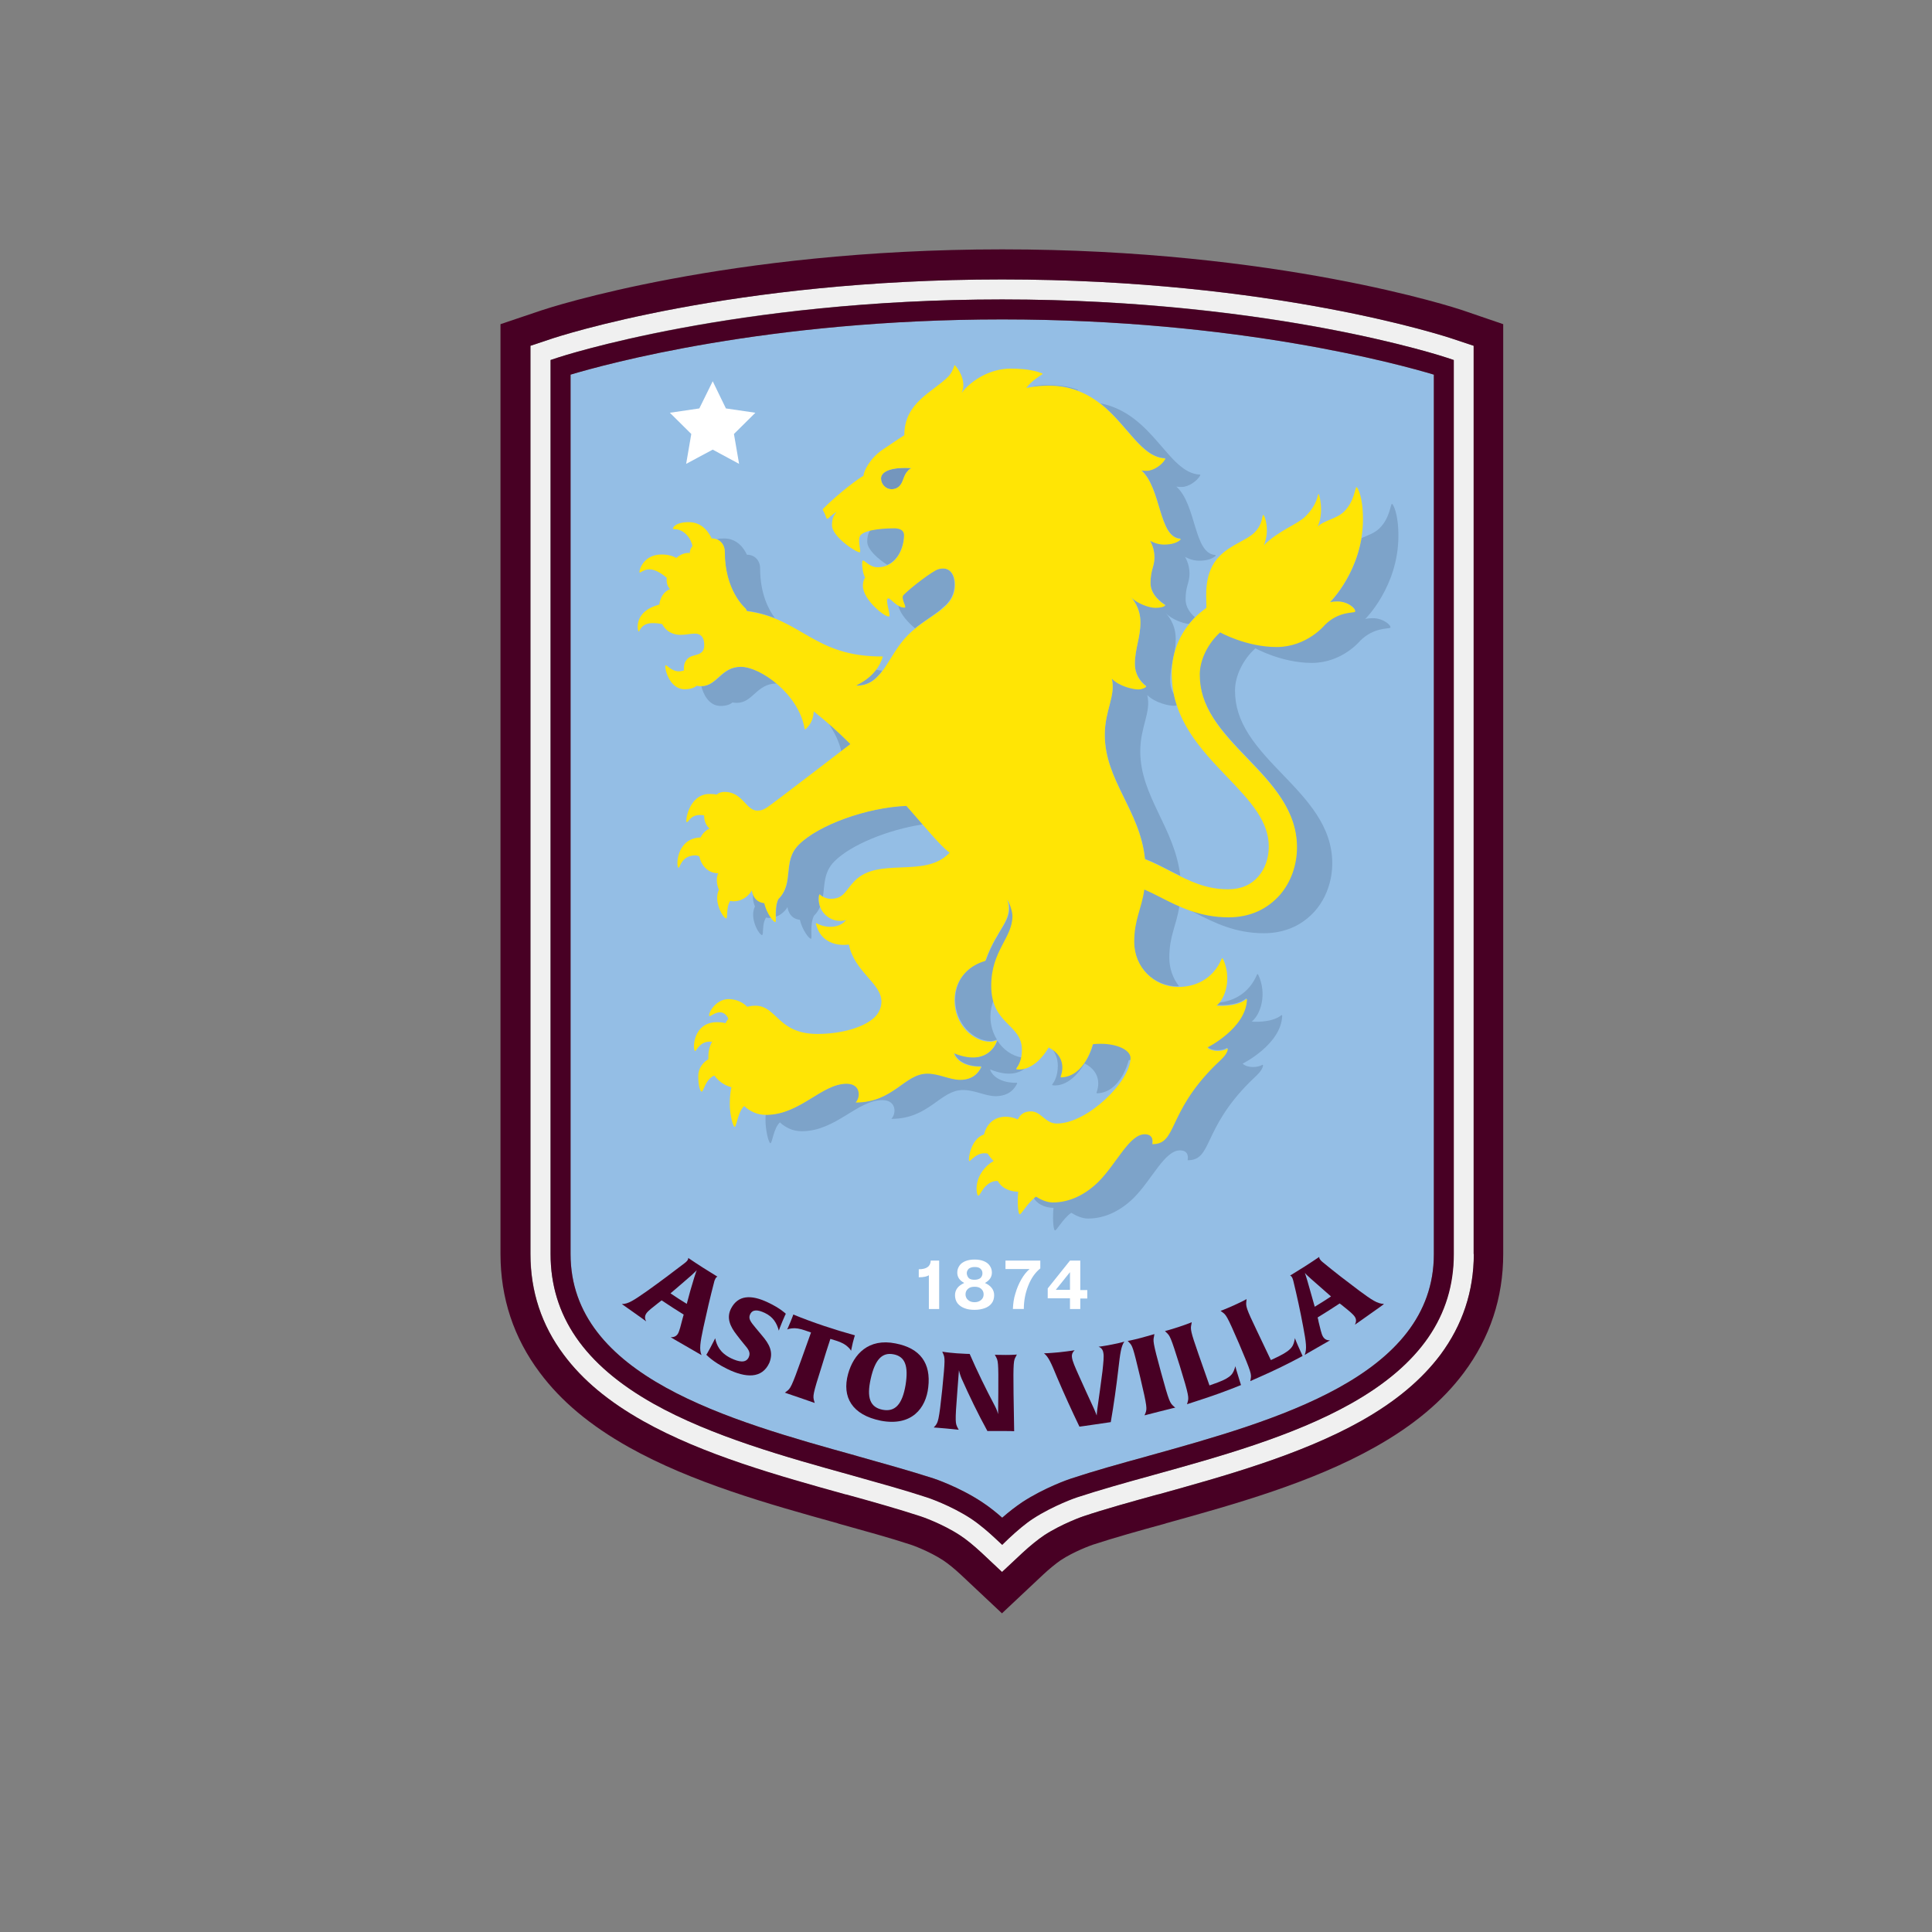 <?xml version="1.0" encoding="UTF-8"?>
<svg id="Estrellas" xmlns="http://www.w3.org/2000/svg" version="1.1" viewBox="0 0 1000 1000">
  <rect x="0" y="0" width="1000" height="1000" fill="#808080" stroke="none"/>
  <!-- Generator: Adobe Illustrator 29.8.1, SVG Export Plug-In . SVG Version: 2.1.1 Build 2)  -->
  <defs>
    <style>
      .st0 {
        fill: #7da3c9;
      }

      .st1 {
        fill: #ffe505;
      }

      .st2 {
        fill: #94bee5;
      }

      .st3 {
        fill: #7496bd;
      }

      .st4 {
        fill: #fff;
      }

      .st5 {
        fill: #f0f0f0;
      }

      .st6 {
        fill: #480024;
      }
    </style>
  </defs>
  <path class="st2" d="M295.32,193.91v455.16c0,63.35,82.12,86.17,148.13,104.51l.32.11c14.08,3.95,27.41,7.68,39.35,11.52.11,0,13.44,4.48,25.17,12.26,3.73,2.45,7.47,5.44,10.45,8.1,3.63-3.2,7.15-5.87,10.45-8.1,11.3-7.36,23.78-11.73,25.17-12.16,11.94-3.95,25.27-7.68,39.35-11.52l.32-.11c66.01-18.34,148.13-41.16,148.13-104.51V193.91c-17.81-5.33-101.95-28.58-223.42-28.58s-205.61,23.25-223.42,28.58Z"/>
  <path class="st5" d="M518.74,813.83l-10.56-9.92c-4.05-3.73-7.89-6.93-11.2-9.06-9.28-6.08-20.26-9.81-20.37-9.81-11.41-3.73-24.53-7.47-38.5-11.3h-.21c-34.55-9.6-73.69-20.48-104.83-37.97-18.02-10.13-31.46-21.33-41.16-34.34-11.52-15.36-17.28-32.85-17.28-52.15V178.98l10.56-3.52c3.73-1.28,93.42-30.82,233.55-30.82s229.82,29.54,233.55,30.82l10.56,3.52v470.09c0,19.3-5.87,36.79-17.28,52.15-9.7,12.9-23.14,24.21-41.16,34.34-31.25,17.49-70.38,28.37-104.94,37.97h-.21c-13.86,3.84-27.09,7.47-38.5,11.3-.11,0-11.09,3.84-20.26,9.81-3.31,2.24-7.15,5.33-11.2,9.06l-10.56,10.13ZM284.97,186.34v462.73c0,16.96,5.12,32.42,15.25,45.96,8.85,11.73,21.22,22.08,37.97,31.46,30.07,16.96,68.57,27.62,102.48,37.01h.21c14.08,3.95,27.3,7.57,38.92,11.41.53.21,12.26,4.16,22.72,10.98,3.84,2.56,8.21,6.08,12.58,10.24h0l3.52,3.31,3.52-3.31c4.48-4.16,8.74-7.68,12.58-10.24,10.56-6.93,22.61-10.98,22.72-10.98,11.73-3.84,24.95-7.57,39.03-11.41h.21c34.02-9.38,72.41-20.16,102.48-37.01,16.74-9.38,29.11-19.73,37.97-31.46,10.13-13.54,15.25-29.01,15.25-45.96V186.34l-3.52-1.17c-3.63-1.17-91.71-30.18-230.14-30.18s-226.51,29.01-230.24,30.18l-3.52,1.17Z"/>
  <path class="st6" d="M518.74,799.65l-3.52-3.31c-3.09-2.88-7.78-7.04-12.58-10.24-10.56-6.93-22.61-10.98-22.72-10.98-11.62-3.84-24.85-7.47-38.82-11.41l-.32-.11c-33.91-9.38-72.41-20.16-102.48-37.01-35.94-20.26-53.32-45.54-53.32-77.53V186.34l3.52-1.17c.85-.32,91.82-30.18,230.24-30.18,72.3,0,130.96,8.21,167.43,15.04,39.67,7.47,61.85,14.82,62.81,15.14l3.52,1.17v462.73c0,31.99-17.38,57.27-53.22,77.42-30.07,16.96-68.57,27.62-102.48,37.01l-.32.11c-13.97,3.84-27.19,7.57-38.92,11.41-.43.11-12.37,4.27-22.72,10.98-3.84,2.45-8.1,6.08-12.58,10.24l-3.52,3.41ZM295.32,193.91v455.16c0,63.35,82.12,86.17,148.13,104.51l.32.11c14.08,3.95,27.41,7.68,39.35,11.52.11,0,13.44,4.48,25.17,12.26,3.73,2.45,7.47,5.44,10.45,8.1,3.63-3.2,7.15-5.87,10.45-8.1,11.3-7.36,23.78-11.73,25.17-12.16,11.94-3.95,25.27-7.68,39.35-11.52l.32-.11c66.01-18.34,148.13-41.16,148.13-104.51V193.91c-17.81-5.33-101.95-28.58-223.42-28.58s-205.61,23.25-223.42,28.58Z"/>
  <polygon class="st4" points="355.15 240.09 368.9 232.73 382.55 240.09 379.89 224.63 390.98 213.64 375.73 211.4 368.9 197.33 361.97 211.4 346.72 213.64 357.81 224.63 355.15 240.09"/>
  <g>
    <path class="st0" d="M443.34,354.84c6.19,0,10.02-3.2,13.33-7.68-1.17-.21-2.24-.32-3.31-.53-4.8,6.29-11.41,8.21-10.02,8.21Z"/>
    <path class="st0" d="M469.25,417.01c-20.48.85-45.43,9.92-55.67,20.05-8.85,8.85-2.13,19.84-10.66,28.26-1.39,2.77-1.28,6.61-1.28,9.17,4.16-1.49,5.97-5.01,5.97-5.01,0,0,.43,5.97,6.4,6.61,1.28,5.33,4.69,9.81,5.76,9.81.75,0-.75-7.25,1.49-11.84,1.49-1.49,2.45-2.99,3.2-4.69-.96-2.67-.75-5.23-.43-6.19.11-.21.32-.32.43-.11.32.32.85.64,1.49,1.07.96-6.19.32-12.69,5.97-18.34,8.53-8.53,27.62-16.32,45.64-19.09-2.88-3.41-5.76-6.83-8.32-9.7Z"/>
    <path class="st0" d="M485.36,294.59c-2.77.85-13.65,9.06-17.81,13.22-1.6,1.6,1.39,5.87.75,6.51,0,0-.11.11-.32.11-1.07,0-2.03-.32-2.99-.85.96,4.27,5.23,8.85,8.64,11.62,4.48-3.63,8.96-6.29,12.58-9.17.96-.96,2.13-1.92,3.52-3.09,2.56-2.77,4.27-5.87,4.27-10.34.11-5.65-2.88-9.81-8.64-8Z"/>
    <path class="st0" d="M394.39,483.98c1.07,0-.21-5.55,2.13-9.06.53.11,1.07.21,1.6.21.32,0,.75,0,1.07-.11-1.28-1.81-2.77-4.59-3.41-7.57-3.84-.43-5.33-2.99-5.97-4.8-.32,1.92,0,4.37.96,6.51-3.09,6.19,2.24,14.82,3.63,14.82Z"/>
    <path class="st0" d="M459.23,292.35c6.51-2.77,8.74-10.77,8.74-15.57,0-2.35-1.71-3.63-5.12-3.63-2.24,0-8,.21-12.37,1.28-1.17,1.6-1.6,3.52-1.6,5.87-.11,4.16,5.97,9.28,10.34,12.05Z"/>
    <path class="st0" d="M513.41,509.79c0-18.02,10.98-24.63,10.98-36.05,0-2.56-1.71-7.25-2.67-8.42h0c-.11,0,0,.11,0,.11,3.31,10.77-5.23,14.29-11.41,31.57-7.68,2.13-15.89,8.74-15.89,20.48,0,12.37,9.6,21.33,18.34,21.33,1.39,0,2.45-.43,3.09-.64h.21c-2.13-3.41-3.41-7.47-3.41-12.05,0-3.2.64-6.08,1.71-8.53-.64-2.13-.96-4.69-.96-7.79Z"/>
    <path class="st0" d="M428.84,374.46c3.09,4.59,5.55,9.49,6.61,14.4,2.99-2.24,4.8-3.73,4.8-3.73-4.48-4.48-7.57-7.36-11.41-10.66Z"/>
    <path class="st0" d="M544.01,542.21c2.03,2.45,3.52,5.33,3.52,9.49,0,5.44-2.03,8.53-2.88,9.6-.11.21,0,.43.21.43,1.92.32,9.38.53,16.53-11.3,9.49,4.91,6.93,13.12,6.19,15.04-.11.21.11.43.32.43,12.37-.43,16.32-17.17,16.32-17.17.32,0,.75-.11,1.07-.11.11-.43.11-.96.11-1.39,0-4.59-8.64-8.32-19.52-7.15,0,0-3.95,16.74-16.32,17.17-.21,0-.32-.21-.32-.43.75-1.92,3.2-9.7-5.23-14.61Z"/>
    <path class="st0" d="M526.42,560.88c.11-.21,0-.43-.21-.43-9.17.11-13.01-4.27-13.76-6.93,9.49,3.84,15.14,2.03,18.34-.75-2.03.53-3.52.43-4.27.32-.21,0-.32-.32-.21-.43.53-.75,1.71-2.45,2.45-5.33-4.8-.75-9.49-3.95-12.58-8.74v.11c-.96,2.67-5.76,13.01-22.18,6.29.75,2.67,4.59,7.04,13.76,6.93.21,0,.32.21.21.43-2.56,5.23-7.04,6.4-10.66,6.4-5.55,0-10.98-3.2-17.06-3.2-11.94,0-17.6,14.93-37.11,14.93,2.67-2.88,2.56-9.7-4.69-9.7-13.01,0-23.99,15.78-41.16,16.1h-.96c-.11.96-.11,2.03-.11,3.09,0,5.01,1.6,11.73,2.56,11.73s1.6-7.78,4.91-10.77c1.39,1.39,3.09,2.45,5.01,3.31,1.81.85,3.95,1.28,6.4,1.28h.43c17.28-.32,28.26-16.1,41.16-16.1,7.25,0,7.36,6.83,4.69,9.7,19.62,0,25.17-14.93,37.11-14.93,6.08,0,11.52,3.2,17.06,3.2,3.84-.11,8.32-1.28,10.88-6.51Z"/>
    <path class="st0" d="M663.24,525.47c-5.33,4.27-15.36,3.31-15.36,3.31,4.69-3.73,8.1-14.4,3.31-24.42-.11-.21-.43-.21-.53,0-4.16,9.81-12.05,13.76-19.84,14.61-.43.43-.85.85-1.28,1.17,0,0,9.92.96,15.36-3.31.21-.11.43,0,.43.21-.53,14.82-20.48,24.74-20.48,24.74,2.45,2.45,8,2.03,10.13.64.21-.11.43,0,.43.32-.43,2.99-3.95,5.65-6.93,8.64-24.63,24.63-19.09,40.42-32.1,40.42.11-.53,1.17-5.12-3.95-5.12-8,0-14.5,15.14-23.99,24.63-6.51,6.51-14.5,10.66-23.57,10.66-3.09,0-6.29-1.39-8.74-2.99-.43.32-.75.64-1.17.96,2.45,4.16,7.25,5.23,10.34,5.23-.43,3.95-.32,10.66.64,11.62.75.75,3.84-5.65,8.53-9.06,2.45,1.49,5.55,2.99,8.74,2.99,8.96,0,17.06-4.27,23.57-10.66,9.49-9.49,16-24.63,23.99-24.63,5.01,0,4.05,4.59,3.95,5.12,12.9,0,7.47-15.78,32.1-40.42,2.99-2.99,6.51-5.65,6.93-8.64,0-.21-.21-.43-.43-.32-2.13,1.39-7.68,1.81-10.13-.64,0,0,19.94-9.92,20.48-24.74,0-.32-.21-.43-.43-.32Z"/>
    <path class="st0" d="M363.04,355.16h0c.75,3.52,3.63,10.24,9.92,10.24,2.88,0,4.91-.75,6.19-1.81.64.11,1.39.21,2.24.21,8.32,0,10.24-10.02,20.58-10.02h.11c-6.4-5.33-13.54-8.64-18.45-8.64-10.34,0-12.26,10.02-20.58,10.02Z"/>
    <path class="st0" d="M375.09,285.52c0,19.84,10.02,28.58,10.77,29.33.32.32.53.75.64,1.28,5.55.75,10.34,2.13,14.61,3.84-3.2-4.27-7.68-12.58-7.68-25.81,0-3.95-2.67-7.04-6.83-7.04h0c-1.28-2.77-4.69-8.42-11.84-8.42-1.49,0-2.67.11-3.63.43,2.45,1.07,3.95,3.52,3.95,6.4Z"/>
    <path class="st0" d="M710.59,319.97c-2.56,0-3.95.43-3.95.43,0,0,17.17-16.85,17.17-43.08,0-11.94-2.88-16.53-3.31-16.53-.85,0-.96,7.15-6.4,12.58-2.67,2.67-6.29,3.73-9.38,5.12-3.41,20.58-16.32,33.27-16.32,33.27,0,0,1.39-.43,3.95-.43,5.65,0,9.7,3.95,8.85,4.8-.75.75-8.42-.32-15.68,6.83,0,0-9.38,11.41-24.95,11.41s-29.22-7.57-29.22-7.57c-6.08,5.44-10.56,13.86-10.56,21.86s2.35,15.25,7.25,22.93c4.69,7.25,11.09,13.97,17.38,20.48,12.58,13.12,25.7,26.77,25.7,45.96,0,9.28-3.09,18.02-8.74,24.53-3.09,3.63-6.93,6.51-11.3,8.53-4.59,2.13-9.81,3.2-15.36,3.2-8.32,0-15.36-1.71-21.65-4.05,1.49.75,3.09,1.49,4.69,2.35,9.6,4.91,20.48,10.45,35.41,10.45,5.55,0,10.66-1.07,15.36-3.2,4.37-2.03,8.1-4.91,11.3-8.53,5.65-6.61,8.74-15.36,8.74-24.53,0-19.2-13.01-32.74-25.7-45.96-6.29-6.51-12.69-13.22-17.38-20.48-5.01-7.78-7.25-15.04-7.25-22.93s4.48-16.42,10.56-21.86c0,0,13.54,7.57,29.22,7.57s24.95-11.41,24.95-11.41c7.15-7.15,14.82-6.08,15.68-6.83.64-.96-3.41-4.91-9.06-4.91Z"/>
    <path class="st0" d="M557.88,202.13c.11-.11.11-.32-.11-.43-2.03-.75-6.4-2.45-16.42-2.45-2.56,0-5.01.32-7.36.96,9.6-1.49,17.38-.53,23.89,1.92Z"/>
    <path class="st0" d="M610.24,510.43c-3.09-3.95-5.01-9.06-5.01-14.72,0-11.52,3.73-16.64,5.23-26.87-3.63-1.49-6.93-3.2-10.13-4.8-2.88-1.49-5.55-2.88-8.21-3.95-1.49,10.34-5.23,15.46-5.23,27.09,0,13.54,10.45,23.35,22.72,23.35.32-.11.53-.11.64-.11Z"/>
    <path class="st0" d="M602.88,237.1c.21,0,.32.21.21.43-1.6,2.88-5.97,5.97-9.6,5.97-1.71,0-2.77-.21-2.77-.21,10.45,9.28,8.96,34.55,20.05,35.41.21,0,.32.32.21.53-1.6,1.39-4.16,2.45-8.53,2.45-3.95,0-7.25-2.03-7.25-2.03,0,0,2.35,3.63,2.35,8.64s-2.03,6.29-2.03,13.44c0,6.19,5.97,10.24,7.47,11.2.21.11.21.32,0,.43-.85.64-2.35,1.07-5.01,1.07-3.09,0-9.28-2.13-12.8-5.65.85.85,5.12,5.44,5.12,13.22s-2.88,13.76-2.88,21.54c0,6.83,4.59,10.56,5.76,11.41.11.11.11.32,0,.43-.64.53-1.92,1.28-4.05,1.28-2.35,0-9.49-1.49-13.65-5.55,2.13,9.06-3.63,16.21-3.63,29.11,0,23.67,18.24,38.92,20.8,64.31,4.91,1.92,9.49,4.37,14.08,6.72,1.39.75,2.77,1.39,4.16,2.03-2.88-24.85-20.69-41.06-20.69-64.41,0-12.9,5.76-20.05,3.63-29.11,4.16,4.16,11.3,5.55,13.65,5.55.64,0,1.17-.11,1.71-.21-.64-1.92-1.17-3.84-1.6-5.76-1.07-1.81-1.92-4.16-1.92-7.15,0-3.84.75-7.25,1.39-10.56.21-.96.43-2.03.64-2.99.53-2.56.85-5.12.85-8,0-7.78-4.27-12.37-5.12-13.22,3.2,3.2,8.74,5.23,11.94,5.55.96-1.17,2.03-2.35,3.09-3.52-2.24-1.92-4.8-5.12-4.8-9.17,0-7.15,2.03-8.42,2.03-13.44s-2.35-8.64-2.35-8.64c0,0,3.31,2.03,7.25,2.03,4.37,0,6.93-1.07,8.53-2.45.21-.21.11-.43-.21-.53-11.09-.85-9.6-26.13-20.05-35.41,0,0,1.07.21,2.77.21,3.63,0,8-3.09,9.6-5.97.11-.21,0-.43-.21-.43-16.64-.85-23.89-31.46-51.51-36.9,14.08,11.09,21.22,27.83,33.38,28.37Z"/>
  </g>
  <g>
    <path class="st6" d="M355.04,696.74c-4.37-2.45-7.89-4.59-7.89-4.59,1.07,0,2.67-.11,3.73-1.81.85-1.49,1.49-4.27,2.35-7.57.21-.75.43-1.6.64-2.35-3.84-2.35-7.57-4.8-11.41-7.36-.64.53-1.28.96-1.92,1.49-2.67,2.13-5.01,3.84-5.97,5.23-1.17,1.71-.64,3.2-.11,4.16,0,0-2.56-1.92-6.4-4.59-3.95-2.77-6.19-4.37-6.19-4.37,3.31,0,6.29-2.03,13.01-6.72,6.61-4.69,13.12-9.6,19.52-14.5.53-.43,1.07-.85,1.49-1.49.43-.64.32-1.07.32-1.17,5.01,3.41,10.02,6.61,15.14,9.7,0,0-.53.11-.96.85-.32.64-.64,1.28-.75,1.92-2.03,7.78-3.84,15.57-5.55,23.46-1.71,8-2.24,11.52-.96,14.4-.21-.11-3.31-1.92-8.1-4.69ZM359.31,661.33c.75-2.35,1.17-3.63,1.39-3.95-.21.21-.96,1.07-2.99,2.88-3.52,3.09-7.04,6.08-10.66,9.17,2.77,1.92,5.65,3.73,8.42,5.44,1.17-4.59,2.45-9.06,3.84-13.54Z"/>
    <path class="st6" d="M376.47,708.58c-7.89-3.84-10.88-7.47-10.88-7.36,0,0,.75-1.07,2.13-3.73,1.6-2.99,2.45-4.8,2.45-4.8.75,3.52,2.35,7.47,8.21,10.34,4.05,1.92,7.68,2.67,9.17-.53,1.17-2.56-.32-4.27-2.56-6.93-1.28-1.49-2.45-3.09-3.63-4.59-3.41-4.37-5.55-8.85-2.88-13.86,3.52-6.61,10.02-7.25,18.98-2.99,6.4,2.99,9.28,5.87,9.28,5.87,0,0-.64,1.17-1.81,4.05-1.28,2.99-1.81,4.69-1.81,4.69-1.07-3.95-2.99-7.15-7.25-9.17-3.63-1.71-6.29-1.92-7.57.64-1.17,2.35.32,4.05,2.77,7.04,1.07,1.28,2.13,2.56,3.2,3.84,3.95,4.59,6.19,8.64,3.95,14.29-3.84,8.42-12.37,7.79-21.76,3.2Z"/>
    <path class="st6" d="M440.46,699.19c0-.11-.21-.75-1.6-2.03-1.17-1.17-3.2-2.35-5.97-3.2-1.07-.32-2.03-.64-3.09-.96-1.49,4.59-2.99,9.17-4.37,13.86-4.91,15.36-4.69,15.68-4.05,18.24.11.32.21.75.32,1.07,0,0-2.24-.75-7.68-2.67-5.44-1.81-7.78-2.67-7.78-2.67.32-.21.64-.43.85-.64,2.03-1.49,2.45-1.81,8-17.38,1.6-4.37,3.09-8.74,4.69-13.12-1.07-.32-2.03-.75-3.09-1.07-2.67-.96-5.01-1.28-6.72-1.07-1.81.21-2.45.53-2.56.64,0,0,.75-1.49,1.81-4.16,1.07-2.56,1.39-3.63,1.39-3.63,10.45,4.27,21.12,7.78,31.89,10.77,0,0-.43,1.17-1.07,3.73-.64,2.67-.85,4.16-.96,4.27Z"/>
    <path class="st6" d="M455.82,735.34c-14.72-2.99-20.16-12.16-16.85-24.21,2.88-10.34,10.66-18.56,24.53-15.78,12.8,2.45,18.45,10.24,16.96,22.72-1.17,10.66-8.42,20.37-24.63,17.28ZM462.54,701c-5.87-1.17-9.6,2.56-11.84,12.58-2.24,9.92-.32,14.82,6.08,16.1,6.51,1.28,10.24-2.77,11.94-12.8,1.6-10.02-.32-14.72-6.19-15.89Z"/>
    <path class="st6" d="M525.78,702.18c-1.07,1.92-1.39,2.56-1.17,19.09.11,6.51.21,13.01.32,19.52,0,0-1.81-.11-5.97-.11h-7.89c-4.91-8.96-9.28-18.02-13.33-27.09-.85-2.03-1.39-4.16-1.39-4.37-.32,3.73-.53,7.47-.85,11.2-1.28,16.1-.96,16.32.21,18.66.21.32.32.64.53.96,0,0-2.03-.21-6.4-.64-4.69-.43-6.51-.53-6.51-.53.21-.32.43-.53.75-.85,1.39-1.81,1.92-2.35,3.63-18.88,1.6-16,1.39-16.32.43-18.56-.11-.32-.32-.64-.43-.96,0,0,2.13.43,7.47.85,4.48.32,6.72.32,6.72.32,3.95,9.06,8.32,18.02,13.01,26.87,1.17,2.13,1.6,3.95,1.71,4.27,0-3.73.11-7.47.11-11.2.11-16.1-.11-16.32-1.28-18.56-.21-.32-.32-.64-.53-.96,0,0,1.71.11,5.65.11s5.76-.21,5.76-.21c-.21.43-.43.75-.53,1.07Z"/>
    <path class="st6" d="M578.88,708.47c-1.07,9.17-2.35,18.45-3.95,27.62,0,0-2.88.43-8,1.17-4.91.75-8.21,1.17-8.21,1.17-4.05-8.42-7.89-16.85-11.52-25.38-3.09-7.47-4.48-10.77-6.83-12.58,0,0,2.13,0,7.78-.53,5.87-.64,8.1-1.07,8.1-1.07-.64.64-1.71,1.71-1.39,3.73.21,1.92,1.6,5.01,3.31,8.85,2.67,5.97,5.44,12.05,8.21,18.02.64,1.39,1.17,2.99,1.28,3.2,0-.21.11-1.81.32-3.41.96-6.51,1.81-13.12,2.67-19.62.43-4.27.85-7.57.43-9.49-.32-2.03-1.6-2.77-2.45-3.09,0,0,2.24-.21,7.04-1.17,4.48-.85,6.29-1.49,6.29-1.49-1.71,2.45-2.13,5.97-3.09,14.08Z"/>
    <path class="st6" d="M600.32,730.55c-5.55,1.39-7.89,2.03-7.89,2.03.11-.32.21-.75.43-1.07.85-2.35,1.07-2.77-2.77-18.98-3.73-15.68-3.95-15.89-5.65-17.7l-.75-.75s2.03-.32,6.93-1.6c5.23-1.39,6.93-2.03,6.93-1.92-.11.32-.21.75-.21,1.07-.53,2.35-.75,2.77,3.63,18.77,4.27,15.57,4.59,15.68,6.51,17.49.32.21.53.53.85.75-.11-.11-2.45.53-8,1.92Z"/>
    <path class="st6" d="M641.7,714.87c.21.64.43,1.39.64,2.03-7.57,3.09-15.36,5.87-23.04,8.32-3.41,1.07-4.91,1.6-4.91,1.6.11-.32.21-.75.32-1.07.64-2.35.85-2.88-4.05-18.77-4.8-15.36-5.12-15.57-6.93-17.28l-.75-.75s1.92-.43,7.15-2.13c5.12-1.71,6.72-2.45,6.72-2.45-.11.43-.11.75-.21,1.17-.53,2.45-.43,3.52,3.73,15.46,1.92,5.33,3.73,10.77,5.65,16.1,1.39-.53,2.77-.96,4.16-1.49,7.68-2.88,8.1-4.8,9.28-8.53-.11,0,.43,2.13,2.24,7.79Z"/>
    <path class="st6" d="M673.37,699.94c.32.64.53,1.28.85,1.92-7.36,3.95-14.72,7.57-22.29,10.88-3.31,1.49-4.8,2.13-4.8,2.13.11-.32.11-.75.21-1.07.43-2.45.53-2.99-5.97-18.24-6.4-14.82-6.72-14.93-8.74-16.42-.32-.21-.53-.43-.85-.64,0,0,1.92-.64,6.93-2.88,4.91-2.24,6.51-3.2,6.51-3.2,0,.43-.11.75-.11,1.17-.32,2.45-.11,3.63,5.33,14.93,2.45,5.12,4.91,10.34,7.36,15.46,1.39-.64,2.67-1.28,4.05-1.92,7.47-3.73,7.68-5.76,8.42-9.49-.11-.11.64,2.03,3.09,7.36Z"/>
    <path class="st6" d="M708.88,680.32c-4.16,2.99-7.57,5.33-7.57,5.33.43-.96,1.07-2.45-.11-4.16-.96-1.39-3.2-3.2-5.87-5.33-.64-.53-1.28-1.07-1.92-1.49-3.73,2.45-7.57,4.91-11.41,7.25.21.75.43,1.6.53,2.35.85,3.31,1.39,6.19,2.24,7.57,1.07,1.81,2.67,1.92,3.63,1.92,0,0-2.77,1.6-6.72,3.84-4.16,2.35-6.4,3.73-6.4,3.73,1.28-2.99.75-6.61-.75-14.61-1.49-8-3.2-15.89-5.12-23.78-.21-.64-.32-1.28-.75-1.92-.32-.64-.85-.75-.96-.75,5.12-3.09,10.13-6.29,15.14-9.7,0,0-.11.53.32,1.17s.85,1.07,1.39,1.49c6.19,5.12,12.58,10.02,18.98,14.82,6.51,4.8,9.49,6.83,12.8,6.83.11.11-2.88,2.24-7.47,5.44ZM678.38,661.76c-1.81-1.6-2.77-2.56-2.99-2.88.11.32.53,1.39,1.28,3.95,1.28,4.48,2.56,8.96,3.84,13.54,2.88-1.71,5.65-3.52,8.42-5.33-3.52-3.09-7.04-6.19-10.56-9.28Z"/>
  </g>
  <g>
    <path class="st4" d="M475.55,661.12v-4.16c4.05,0,6.08-1.49,6.19-4.48h4.37v25.06h-5.33v-17.49c-.85.64-2.67,1.07-5.23,1.07Z"/>
    <path class="st4" d="M499.22,677.12c-1.49-.53-2.77-1.49-3.63-2.56-.85-1.17-1.28-2.56-1.28-4.16,0-2.77,1.6-4.91,4.69-6.29v-.11c-2.35-1.28-3.52-2.99-3.52-5.33,0-1.39.43-2.56,1.17-3.63s1.81-1.81,3.2-2.35,2.88-.75,4.59-.75,3.2.21,4.59.75,2.45,1.28,3.2,2.35,1.17,2.24,1.17,3.63c0,2.24-1.17,4.05-3.52,5.33v.11c3.09,1.39,4.69,3.52,4.69,6.29,0,1.6-.43,3.09-1.28,4.16-.85,1.17-2.13,2.03-3.63,2.56s-3.2.85-5.12.85c-2.03,0-3.73-.21-5.33-.85ZM501.03,672.85c.85.75,1.92,1.17,3.41,1.17,1.39,0,2.56-.43,3.41-1.17.85-.75,1.28-1.71,1.28-2.88s-.43-2.13-1.28-2.88c-.85-.75-1.92-1.07-3.41-1.07s-2.56.32-3.41,1.07c-.85.75-1.28,1.71-1.28,2.88,0,1.07.43,2.13,1.28,2.88ZM501.46,661.55c.64.64,1.71.85,2.99.85s2.24-.32,2.99-.85c.64-.64,1.07-1.39,1.07-2.45s-.32-1.81-1.07-2.45c-.64-.64-1.71-.85-2.99-.85s-2.24.32-2.99.85c-.64.64-1.07,1.39-1.07,2.45.11.96.43,1.81,1.07,2.45Z"/>
    <path class="st4" d="M525.56,669.54c.75-2.67,1.81-5.12,3.09-7.36,1.28-2.24,2.67-3.95,4.16-5.23v-.11h-12.37v-4.37h18.02v4.05c-2.77,2.24-4.8,5.23-6.29,9.06s-2.24,7.78-2.24,11.94h-5.65c.11-2.67.43-5.33,1.28-8Z"/>
    <path class="st4" d="M553.82,672h-11.52v-5.12l11.52-14.4h5.33v15.25h3.63v4.37h-3.63v5.44h-5.33v-5.55ZM553.82,667.63v-9.17l-7.36,9.17h7.36Z"/>
  </g>
  <path class="st3" d="M470,243.61c-2.56,2.56-2.24,5.76-4.48,8-.96.96-2.24,1.6-3.95,1.6-3.31,0-5.55-2.77-5.55-5.55s3.31-5.44,12.26-5.44c1.07,0,2.35,0,3.52.11-.64.21-1.28.64-1.81,1.28"/>
  <path class="st1" d="M692.25,311.33c-2.56,0-3.95.43-3.95.43,0,0,17.17-16.85,17.17-43.08,0-11.94-2.88-16.53-3.31-16.53-.85,0-.96,7.15-6.4,12.58-3.95,3.95-10.24,4.37-13.76,7.89,3.41-7.25.96-16.96.43-16.96-.43,0-.21,5.12-6.72,11.62-4.16,4.16-13.65,7.15-21.54,14.93,3.31-7.68.43-15.68-.32-15.68s0,4.59-4.48,9.06c-4.16,4.16-12.16,6.19-18.13,12.26-8.32,8.32-6.83,20.9-6.83,25.49v1.28c-1.17.85-2.35,1.81-3.52,2.77-9.38,8.21-14.4,19.09-14.4,31.35,0,23.46,15.14,39.24,28.58,53.32,5.97,6.19,11.52,12.05,15.57,18.13,4.16,6.29,6.08,12.05,6.08,18.02s-1.92,11.41-5.33,15.36c-3.84,4.48-9.06,6.72-15.78,6.72-11.52,0-19.94-4.27-28.9-8.85-4.59-2.35-9.17-4.8-14.08-6.72-2.56-25.27-20.8-40.63-20.8-64.31,0-12.9,5.76-20.05,3.63-29.11,4.16,4.16,11.3,5.55,13.65,5.55,2.03,0,3.31-.75,4.05-1.28.11-.11.11-.32,0-.43-1.17-.85-5.76-4.59-5.76-11.41,0-7.78,2.88-13.76,2.88-21.54s-4.27-12.37-5.12-13.22c3.52,3.52,9.7,5.65,12.8,5.65,2.67,0,4.16-.43,5.01-1.07.11-.11.11-.32,0-.43-1.49-.96-7.47-5.01-7.47-11.2,0-7.15,2.03-8.42,2.03-13.44s-2.35-8.64-2.35-8.64c0,0,3.31,2.03,7.25,2.03,4.37,0,6.93-1.07,8.53-2.45.21-.21.11-.43-.21-.53-11.09-.85-9.6-26.13-20.05-35.41,0,0,1.07.21,2.77.21,3.63,0,8-3.09,9.6-5.97.11-.21,0-.43-.21-.43-20.05-1.07-26.45-45.43-71.66-36.47,2.35-3.31,6.72-6.08,8.21-7.04.21-.11.21-.43,0-.53-2.03-.75-6.4-2.45-16.42-2.45s-19.84,5.55-25.27,12.58c2.45-4.91-.53-11.09-3.31-14.18-.11-.21-.43-.11-.53.11-.32,1.28-1.39,3.95-3.09,5.65-8.1,8.1-22.72,13.33-22.72,30.29,0,0-4.8,3.09-11.2,7.47-6.51,4.37-9.92,11.3-9.92,13.54-2.45,1.28-12.69,8.85-20.9,17.06-.21.21-.21.53-.11.75.85,1.39,1.49,3.09,1.81,4.05.11.43.64.53.96.21,1.07-1.07,3.31-2.99,4.37-3.31-1.81,1.81-2.45,4.05-2.45,6.83,0,6.19,13.65,14.82,14.5,13.97.64-.64-1.6-6.93.43-8.96,3.09-3.09,13.97-3.41,17.28-3.41s5.12,1.28,5.12,3.63c0,5.76-3.31,16.53-13.76,16.53-4.27,0-6.93-4.05-7.68-3.41-.64.64-.11,6.72,1.28,8.74,0,0-1.17,1.39-1.17,4.27,0,7.47,12.37,17.06,13.65,15.78.85-.85-2.56-9.28-.43-9.28,1.17,0,4.48,4.8,8.32,4.8.21,0,.21-.11.32-.11.64-.64-2.45-4.91-.75-6.51,4.16-4.16,15.04-12.37,17.81-13.22,5.76-1.81,8.74,2.35,8.74,8,0,12.58-13.33,15.14-24.21,25.91-10.88,10.88-13.01,26.34-26.66,26.34-1.81,0,10.13-3.31,13.54-15.14-35.73.32-41.8-19.62-70.38-23.46-.11-.43-.32-.85-.64-1.28-.75-.75-10.77-9.6-10.77-29.33,0-3.95-2.67-7.04-6.83-7.04h0c-1.28-2.77-4.69-8.42-11.84-8.42s-8.53,3.2-8.1,3.52c.43.43,3.31-.64,6.83,2.88,2.03,2.03,2.88,4.37,3.2,5.97-.85,1.07-1.39,2.24-1.39,3.63,0,0-3.52-.64-6.93,2.56-1.49-.85-3.95-1.81-7.68-1.81-9.81,0-11.84,8.85-11.41,9.28.43.43,2.13-1.6,5.12-1.6,3.41,0,7.04,2.77,8.96,4.37-.21,2.24.21,4.37,1.71,5.87,0,0-4.69,1.39-5.55,8-.21,0-.43.11-.64.21-13.01,3.63-10.56,13.76-10.02,13.76s1.17-4.37,7.15-4.37c2.03,0,3.73.21,5.01.53,2.35,4.48,6.51,5.55,9.49,5.55,2.67,0,5.23-.64,7.47-.64,2.99,0,4.8,1.81,4.8,5.97,0,6.08-5.87,4.27-8.53,6.93-1.81,1.81-2.03,3.41-2.03,5.87v.32c-.85.21-1.71.43-2.56.43-4.05,0-6.4-3.63-6.93-3.09-.75.75,1.71,12.37,9.92,12.37,2.88,0,4.91-.75,6.19-1.81.64.11,1.39.21,2.24.21,8.32,0,10.24-10.02,20.58-10.02s30.18,14.29,33.06,32.1c0,.21.32.32.43.21,4.48-3.73,4.27-9.28,4.27-9.28,8.42,6.83,11.94,10.02,18.98,16.96,0,0-41.06,31.57-43.19,32.85-1.81,1.07-2.77,1.6-5.01,1.6-5.76,0-7.57-9.7-16.85-9.7-1.81,0-3.09.53-4.16,1.39-.96-.21-2.13-.32-3.63-.32-10.88,0-12.8,14.61-11.84,14.61,1.07,0,1.81-3.73,6.93-3.73.64,0,1.39.11,2.03.21,0,2.77,1.07,5.44,2.88,6.83,0,0-2.99,1.07-4.69,4.59-12.9.43-12.69,15.68-11.41,15.68.85,0,1.39-6.4,8.85-6.4.53,0,1.28.21,1.92.53,1.28,5.65,5.23,8.74,9.81,8.74-1.17,2.13-.96,5.55.32,8.53-2.99,6.29,2.35,14.82,3.73,14.82,1.07,0-.21-5.55,2.13-9.06.53.11,1.07.21,1.6.21,6.72,0,9.6-5.65,9.6-5.65,0,0,.43,5.97,6.4,6.61,1.28,5.33,4.69,9.81,5.76,9.81.75,0-.75-7.25,1.49-11.84,8.53-8.53,1.81-19.52,10.66-28.26,10.13-10.13,35.09-19.2,55.67-20.05,7.47,8.32,17.7,21.01,22.4,24.21l-.53.53c-12.69,12.69-36.15,1.6-48.52,13.97-4.91,4.91-5.55,9.38-12.48,9.38-2.35,0-4.59-1.17-5.55-2.13-.11-.11-.43-.11-.43.11-.43,1.49-.75,6.4,2.99,10.13,4.27,4.27,9.6,3.52,10.98,2.77-3.41,4.59-10.88,4.37-15.25,1.81-.21-.11-.53.11-.43.32,3.41,13.22,17.06,10.66,17.06,10.66,2.88,14.18,16.85,20.05,16.85,29.54,0,2.67-1.07,5.65-3.31,7.89-5.33,5.33-17.06,8.85-29.86,8.85-20.58,0-20.9-14.61-32.1-14.61-1.49,0-2.88.21-4.27.53-1.6-1.81-5.12-3.95-9.6-3.95-6.83,0-10.88,7.78-9.92,8.74.53.53,2.56-1.92,5.65-1.92,1.49,0,3.41,1.28,4.16,3.41-.53.64-1.07,1.39-1.49,2.24-1.17-.32-2.56-.53-4.37-.53-12.9,0-12.69,14.93-11.3,14.93.75,0,2.45-5.55,8.74-4.8-1.28,2.35-1.92,4.91-1.92,7.78v1.28c-2.99,1.71-5.23,4.91-5.23,8.64,0,5.44,1.07,8.1,1.81,8.1.96,0,1.81-6.29,6.51-8.32,2.13,2.88,5.23,5.12,8.85,6.08-.43,1.81-.85,4.69-.85,8.74,0,5.01,1.6,11.73,2.56,11.73s1.6-7.78,4.91-10.77c1.39,1.39,3.09,2.45,5.01,3.31,1.81.85,3.95,1.28,6.4,1.28h.43c17.28-.32,28.26-16.1,41.16-16.1,7.25,0,7.36,6.83,4.69,9.7,19.62,0,25.17-14.93,37.11-14.93,6.08,0,11.52,3.2,17.06,3.2,3.63,0,8.1-1.17,10.66-6.4.11-.21,0-.43-.21-.43-9.17.11-13.01-4.27-13.76-6.93,16.42,6.61,21.22-3.63,22.18-6.29.11-.21-.11-.43-.43-.32-.64.32-1.81.64-3.09.64-8.85,0-18.34-8.96-18.34-21.33,0-11.73,8.1-18.34,15.89-20.48,6.08-17.28,14.72-20.8,11.41-31.57v-.11h0c.96,1.17,2.67,5.87,2.67,8.42,0,11.41-10.98,17.92-10.98,36.05,0,20.37,15.89,19.62,15.89,33.27,0,5.44-2.03,8.53-2.88,9.6-.11.21,0,.43.21.43,1.92.32,9.38.53,16.53-11.3,9.49,4.91,6.93,13.12,6.19,15.04-.11.21.11.43.32.43,12.37-.43,16.32-17.17,16.32-17.17,10.88-1.17,19.52,2.56,19.52,7.15,0,11.84-22.08,33.91-38.18,33.91-5.97,0-8.1-6.29-13.33-6.29-3.84,0-5.65,1.81-6.83,4.16-2.13-.96-4.27-1.39-6.29-1.39-5.12,0-9.6,2.88-11.2,9.17-6.93,2.24-8.32,13.01-7.68,13.76.53.53,3.95-5.12,9.6-3.84.96,1.6,2.13,2.88,3.09,3.84-1.17.64-2.35,1.39-3.73,2.77-6.83,6.83-5.12,14.4-4.48,15.04.75.75,1.92-2.67,3.84-4.59,1.49-1.49,3.63-3.09,6.51-2.88,2.35,4.37,7.36,5.55,10.56,5.55-.43,3.95-.32,10.66.64,11.62.75.75,3.84-5.65,8.53-9.06,2.45,1.49,5.55,2.99,8.74,2.99,8.96,0,17.06-4.27,23.57-10.66,9.49-9.49,16-24.63,23.99-24.63,5.01,0,4.05,4.59,3.95,5.12,12.9,0,7.47-15.78,32.1-40.42,2.99-2.99,6.51-5.65,6.93-8.64,0-.21-.21-.43-.43-.32-2.13,1.39-7.68,1.81-10.13-.64,0,0,19.94-9.92,20.48-24.74,0-.21-.32-.43-.43-.21-5.33,4.27-15.36,3.31-15.36,3.31,4.69-3.73,8.1-14.4,3.31-24.42-.11-.21-.43-.21-.53,0-4.59,10.98-14.08,14.72-22.61,14.72-12.26,0-22.72-9.92-22.72-23.35,0-11.52,3.73-16.74,5.23-27.09,2.67,1.17,5.33,2.45,8.21,3.95,9.6,4.91,20.48,10.45,35.41,10.45,5.55,0,10.66-1.07,15.36-3.2,4.37-2.03,8.1-4.91,11.3-8.53,5.65-6.61,8.74-15.36,8.74-24.53,0-19.2-13.01-32.74-25.7-45.96-6.29-6.51-12.69-13.22-17.38-20.48-5.01-7.78-7.25-15.04-7.25-22.93s4.48-16.42,10.56-21.86c0,0,13.54,7.57,29.22,7.57s24.95-11.41,24.95-11.41c7.15-7.15,14.82-6.08,15.68-6.83.53-1.39-3.52-5.33-9.17-5.33M470,243.61c-2.56,2.56-2.24,5.76-4.48,8-.96.96-2.24,1.6-3.95,1.6-3.31,0-5.55-2.77-5.55-5.55s3.31-5.44,12.26-5.44c1.07,0,2.35,0,3.52.11-.64.21-1.28.64-1.81,1.28"/>
  <path class="st6" d="M757.19,160.64c-3.84-1.28-95.87-31.57-238.46-31.57s-234.62,30.29-238.46,31.57l-21.22,7.15v481.28c0,22.72,6.83,43.4,20.37,61.43,10.98,14.72,26.02,27.3,45.96,38.5,32.85,18.45,72.94,29.65,108.24,39.46l.21.11c13.76,3.84,26.66,7.36,37.65,10.98.11,0,9.28,3.2,16.74,8.1,2.56,1.71,5.87,4.37,9.17,7.47l21.22,19.94,21.22-19.94c3.31-3.09,6.61-5.76,9.06-7.47,6.93-4.59,15.78-7.78,16.74-8.1,11.09-3.63,23.99-7.25,37.65-10.98l.21-.11c35.41-9.81,75.5-21.01,108.24-39.46,19.94-11.2,34.98-23.78,45.96-38.5,13.54-18.13,20.37-38.82,20.37-61.43V167.79l-20.9-7.15ZM762.84,649.07c0,19.3-5.87,36.79-17.28,52.15-9.7,12.9-23.14,24.21-41.16,34.34-31.25,17.49-70.38,28.37-104.94,37.97h-.21c-13.86,3.84-27.09,7.47-38.5,11.3-.11,0-11.09,3.84-20.26,9.81-3.31,2.24-7.15,5.33-11.2,9.06l-10.66,9.92-10.56-9.92c-4.05-3.73-7.89-6.93-11.2-9.06-9.28-6.08-20.26-9.81-20.37-9.81-11.41-3.73-24.53-7.47-38.5-11.3h-.21c-34.55-9.6-73.69-20.48-104.83-37.97-18.02-10.13-31.46-21.33-41.16-34.34-11.52-15.36-17.28-32.85-17.28-52.15V178.98l10.56-3.52c3.73-1.28,93.42-30.82,233.55-30.82s229.82,29.54,233.55,30.82l10.56,3.52v470.09h.11Z"/>
</svg>